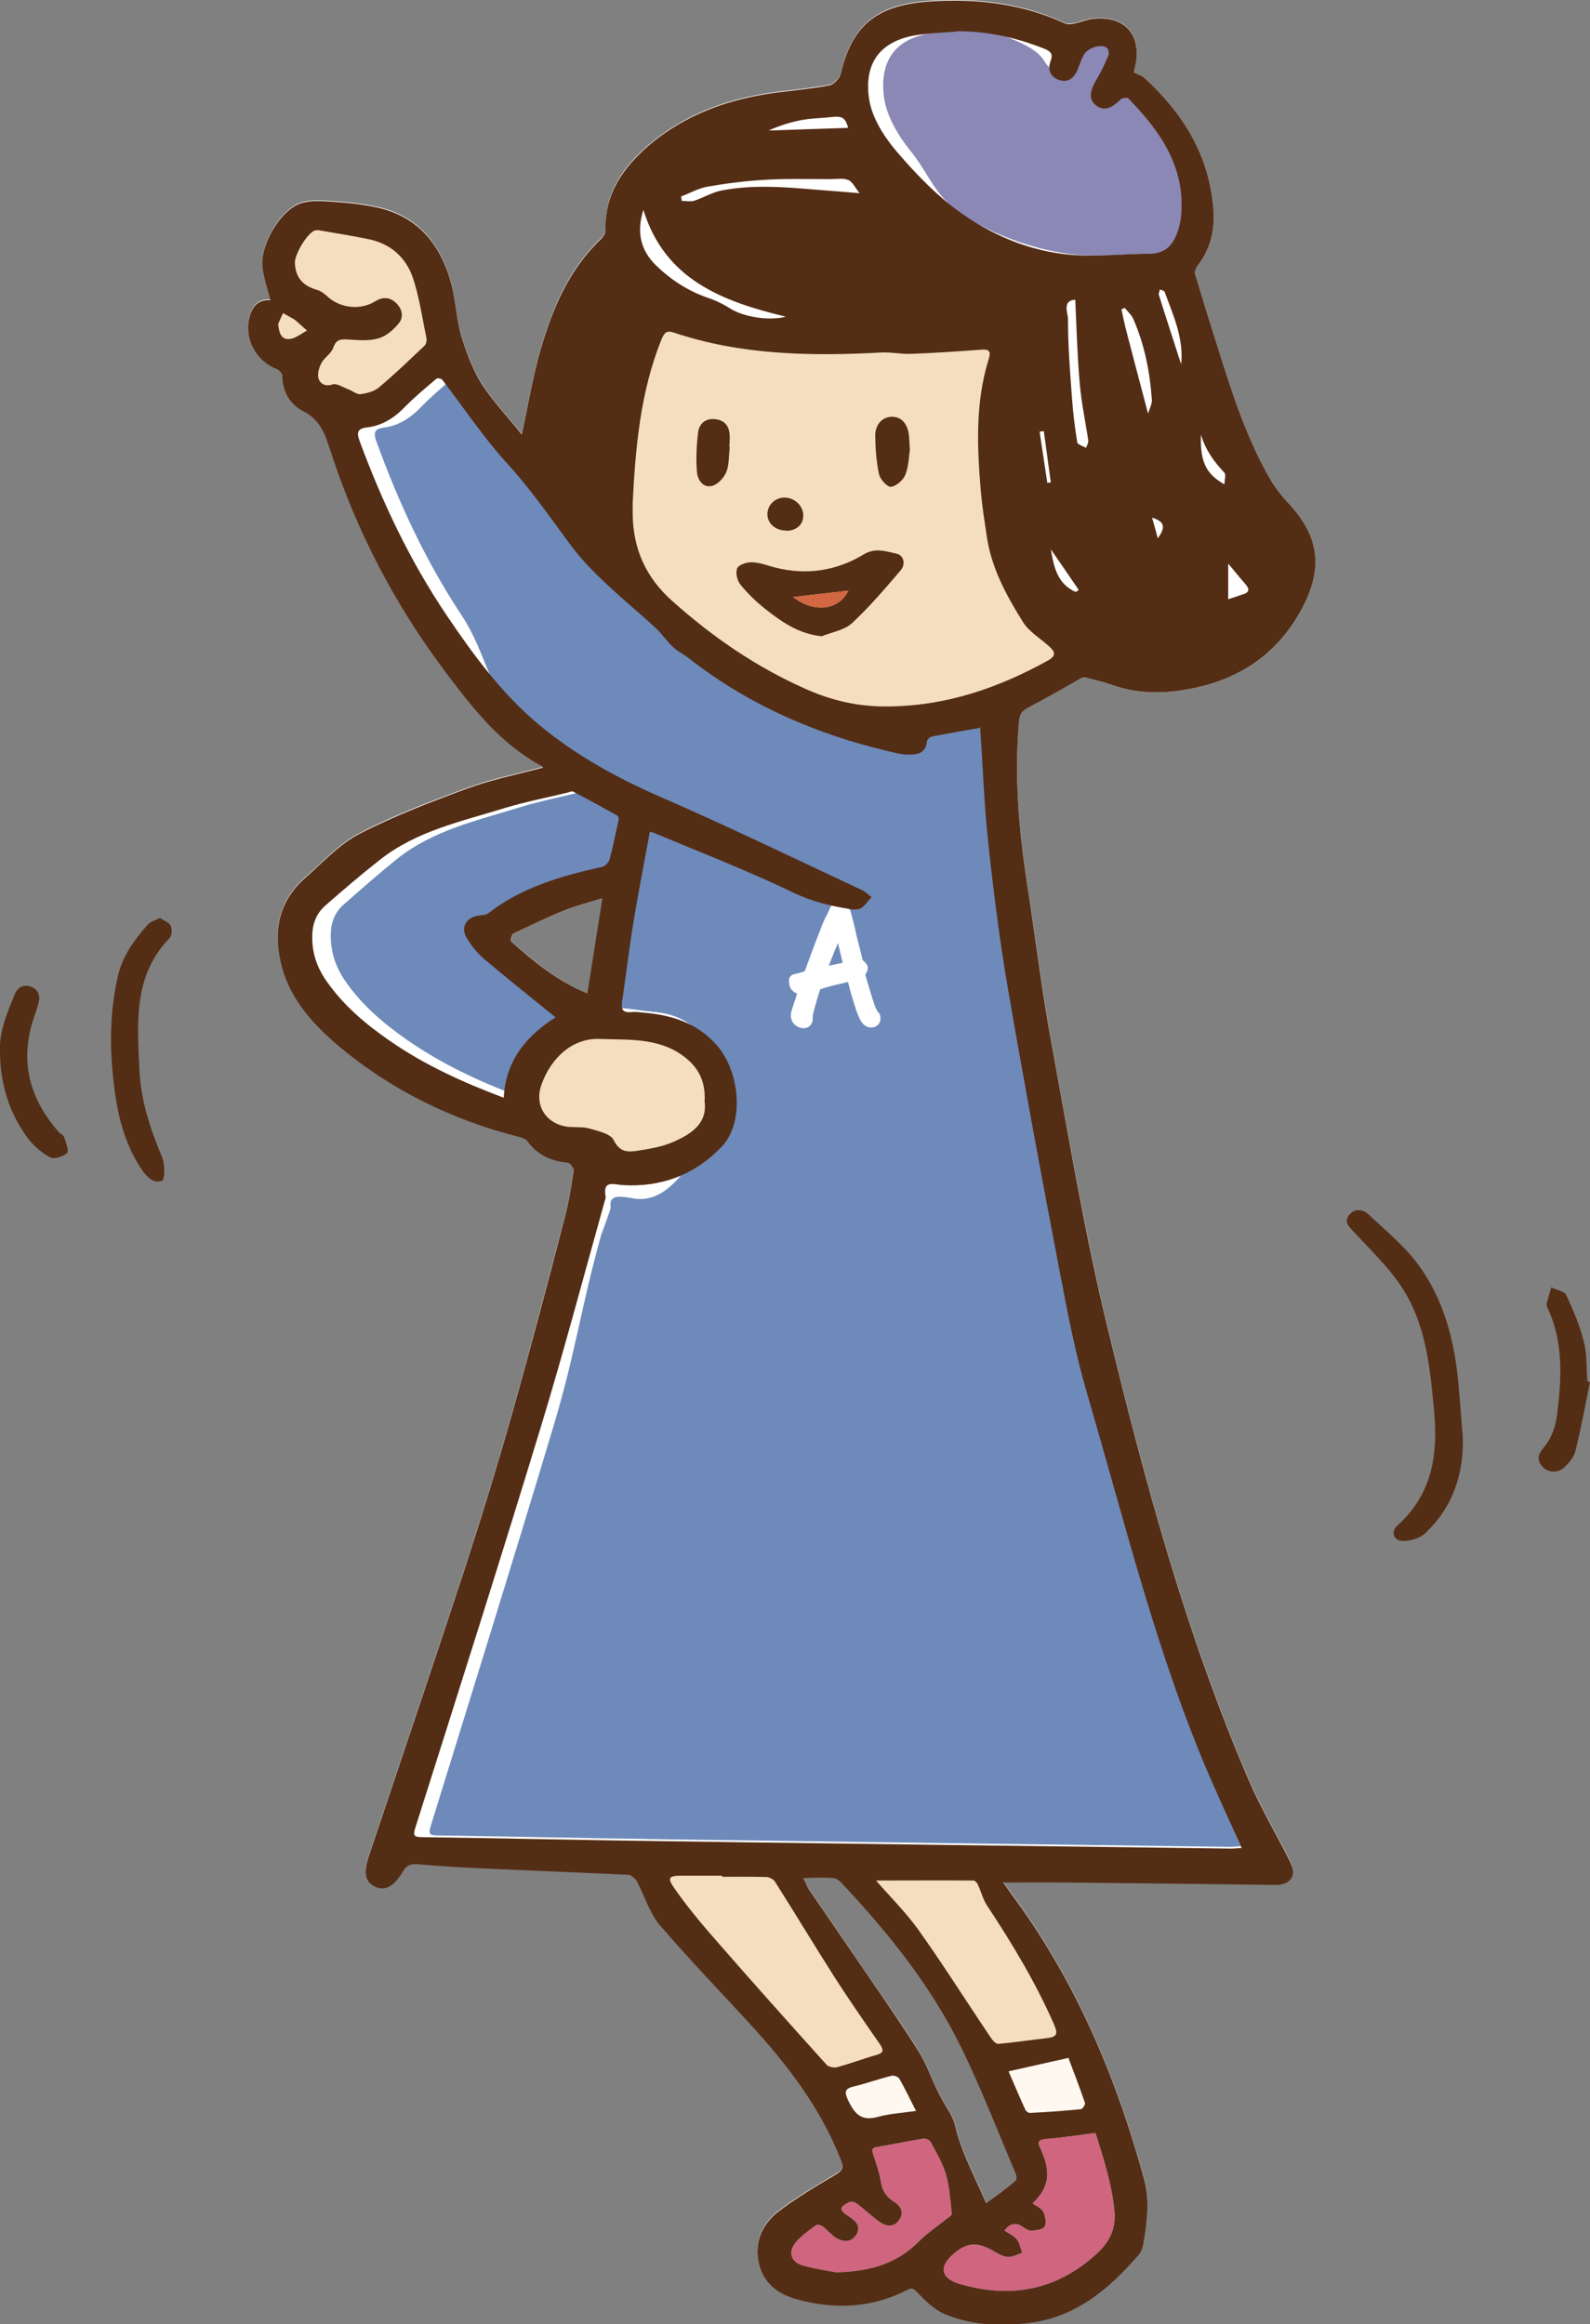 <?xml version="1.0" encoding="UTF-8"?>
<svg id="_レイヤー_2" data-name="レイヤー 2" xmlns="http://www.w3.org/2000/svg" viewBox="0 0 72.25 105.61">
  <rect x="0" y="0" width="72.25" height="105.61" fill="#808080" stroke="none"/>
  <defs>
    <style>
      .cls-1 {
        fill: #6d8aba;
      }

      .cls-2 {
        fill: #542d15;
      }

      .cls-3 {
        fill: #d26741;
      }

      .cls-4 {
        fill: #fff8f1;
      }

      .cls-5 {
        fill: #fff;
      }

      .cls-6 {
        fill: #f5debf;
      }

      .cls-7 {
        fill: #8b88b5;
      }

      .cls-8 {
        fill: #d0657f;
      }
    </style>
  </defs>
  <g id="design">
    <g>
      <path class="cls-5" d="M46.66,32.19c.82-.42,1.61-.9,2.41-1.34.08-.05.2-.08.29-.06.38.09.77.18,1.14.32,1.01.37,2.04.42,3.1.27,2.49-.35,4.42-1.52,5.6-3.8.94-1.81.73-3.26-.68-4.74-.28-.3-.54-.62-.75-.98-1.1-1.84-1.74-3.87-2.38-5.9-.37-1.17-.74-2.35-1.09-3.53-.03-.1.04-.26.12-.36.58-.74.78-1.6.72-2.51-.17-2.47-1.38-4.42-3.17-6.05-.11-.1-.26-.13-.45-.22,0-.03.03-.14.05-.24.35-1.47-.44-2.38-1.95-2.21-.25.03-.49.14-.73.19-.16.03-.35.08-.48.02C46.39.11,44.27-.12,42.08.05c-2.26.18-3.38,1.11-3.88,3.28-.05.21-.31.48-.52.52-.78.15-1.57.22-2.36.32-2.13.28-4.1.95-5.78,2.36-1.21,1.02-2.06,2.2-2.03,3.87,0,.14-.08.31-.18.41-1.46,1.37-2.21,3.13-2.75,4.99-.37,1.27-.58,2.59-.87,3.91-.62-.76-1.32-1.49-1.84-2.33-.42-.67-.7-1.46-.93-2.23-.22-.72-.23-1.51-.42-2.24-.48-1.82-1.53-3.14-3.46-3.53-.62-.13-1.26-.2-1.89-.24-.49-.03-1.02-.08-1.48.06-.94.29-1.91,1.96-1.76,2.94.08.49.23.96.36,1.47-.56-.04-.83.28-.96.79-.24.96.31,1.98,1.25,2.34.11.04.24.2.24.3.02.72.35,1.3.95,1.61.77.4.99,1.03,1.24,1.79,1.17,3.63,2.91,6.97,5.2,10.02,1.25,1.67,2.53,3.32,4.43,4.33.02.01.02.06.02.06-1.14.31-2.32.54-3.43.95-1.66.61-3.33,1.24-4.9,2.06-.91.47-1.64,1.29-2.44,1.98-1.26,1.1-1.51,2.5-1.09,4.04.41,1.53,1.44,2.65,2.6,3.63,2.4,2.01,5.15,3.36,8.19,4.12.13.03.29.09.37.19.46.63,1.08.91,1.83.98.11.01.29.24.28.35-.11.74-.23,1.47-.42,2.19-.78,2.96-1.55,5.92-2.38,8.86-.67,2.36-1.39,4.71-2.15,7.04-1.42,4.34-2.89,8.67-4.34,13-.27.79-.2,1.21.23,1.44.46.24.87.05,1.31-.69.17-.29.37-.33.66-.31.86.07,1.71.13,2.57.17,2.34.11,4.67.19,7.01.31.13,0,.31.16.38.3.35.65.55,1.42,1.02,1.96,1.29,1.53,2.69,2.97,4.05,4.44,1.72,1.87,3.27,3.86,4.2,6.26.11.29.11.46-.2.64-.89.53-1.78,1.05-2.6,1.67-.72.54-1.12,1.32-.95,2.26.18.98.85,1.51,1.79,1.77,1.71.46,3.37.38,4.96-.43.23-.12.3-.08.48.11.36.38.77.78,1.24.98,1.18.5,2.43.55,3.7.42,2.2-.23,3.74-1.53,5.11-3.11.11-.12.18-.3.21-.47.17-1,.31-2,.03-3.01-1.28-4.68-3.16-9.08-6.08-13-.1-.13-.19-.27-.31-.44,1,0,1.93,0,2.86,0,3.16.03,6.32.07,9.49.11.69,0,1-.42.7-1.02-.62-1.25-1.34-2.45-1.89-3.73-2.85-6.63-4.73-13.58-6.42-20.57-1.01-4.19-1.73-8.45-2.51-12.7-.46-2.53-.78-5.08-1.17-7.63-.37-2.41-.56-4.83-.34-7.27.02-.26.09-.41.35-.54ZM26.69,45.13c-1.33-.54-2.41-1.43-3.45-2.35-.04-.04.02-.32.1-.36.75-.37,1.51-.73,2.29-1.04.55-.22,1.14-.37,1.75-.56-.23,1.46-.45,2.86-.68,4.31ZM46.16,98.76c.04.1.05.29,0,.33-.44.35-.9.68-1.34,1.02-.5-1.19-1.11-2.29-1.39-3.46-.12-.51-.37-.82-.59-1.21-.4-.7-.64-1.49-1.06-2.18-.68-1.13-1.45-2.2-2.19-3.29-.94-1.38-1.89-2.75-2.83-4.13-.09-.13-.14-.28-.24-.5.52,0,.95-.01,1.37,0,.11,0,.24.08.32.17,2.15,2.27,4.11,4.7,5.49,7.53.91,1.86,1.66,3.81,2.47,5.72Z"/>
      <g id="Edojcs">
        <path class="cls-1" d="M44.78,33.05c-.65.12-2.09-.09-2.85.06-.08.02-.2.13-.21.21-.05.54-.43.62-.84.61-.26,0-.52-.07-.78-.13-3.29-.78-5.65-1.78-8.33-3.91-.23-.18-.5-.31-.71-.51-.28-.27-.5-.61-.78-.88-1.33-1.24-2.78-2.35-3.87-3.86-.89-1.23-1.75-2.48-2.77-3.62-1.04-1.16-1.9-2.5-2.85-3.75-.04-.06-.22-.09-.26-.05-.47.41-.96.82-1.39,1.27-.48.5-1.02.85-1.69.94-.45.05-.48.24-.35.62,1.01,2.78,2.24,5.44,3.87,7.9,1.2,1.81,1.24,3.66,2.9,5.08,1.64,1.39,4.24,2.64,6.19,3.51,3.02,1.34,5.67,2.51,8.66,3.93.15.07.27.21.41.31-.15.17-.27.38-.46.5-.13.08.43.04.26.01-.87-.14-1.69-.34-2.51-.74-2.03-1-4.14-1.82-6.21-2.72-.08-.03-1.3-.66-1.33-.66-.25,1.37-.27,2.84-.49,4.19-.19,1.2-.52,2.74-.69,3.95-.05.32,0,.53.39.49.17-.02,1.42.17,1.59.18,1.26.1,1.88.6,2.76,1.61,1.06,1.22,1.34,2.32.33,3.4-1.18,1.27-2.07,3.6-3.8,3.49-.42-.03-1.36-.37-1.22.39.01.06-.42,1.21-.44,1.27-.95,3.43-1.14,5.26-2.16,8.67-1.82,6.07-3.71,12.12-5.58,18.17-.12.39-.02.41.31.42,3.52.05,7.05.13,10.57.18,8.49.12,16.97.23,25.46.34.15,0,.3-.02.47-.03-.47-1.07-.93-2.09-1.37-3.12-2.4-5.65-3.81-11.62-5.51-17.49-.52-1.8-.87-3.66-1.22-5.51-.8-4.26-1.58-8.53-2.3-12.81-.37-2.2-.64-4.42-.88-6.65-.18-1.74-.24-3.5-.36-5.24ZM25.87,46.19c-1.07-.88-2.15-1.76-3.2-2.67-.31-.26-.57-.61-.77-.97-.25-.46,0-.89.51-.98.16-.03.36-.02.48-.12,1.49-1.18,3.25-1.69,5.05-2.09.13-.03.3-.2.33-.34.16-.59.28-1.2.4-1.8.01-.06-.01-.16-.05-.19-.65-.37-1.31-.74-1.97-1.09-.06-.03-.18.03-.26.05-.92.23-1.85.41-2.76.69-1.93.6-3.95,1.04-5.59,2.35-.83.67-1.63,1.37-2.43,2.08-.38.33-.56.77-.58,1.3-.02.8.2,1.49.64,2.14.75,1.1,1.74,1.94,2.81,2.69,1.56,1.09,3.27,1.89,5.07,2.57.09-1.74,1.07-2.84,2.3-3.65Z"/>
      </g>
      <path class="cls-6" d="M32.02,50.01c.04-.94-.33-1.57-1.02-2.06-1.13-.81-2.5-.69-3.74-.74-1.22-.05-2.2.82-2.65,2.06-.33.89.13,1.72,1.06,1.91.35.07.74,0,1.08.09.41.12,1,.24,1.14.54.27.56.65.54,1.07.48.56-.09,1.14-.18,1.65-.41.82-.36,1.56-.85,1.4-1.87Z"/>
      <path class="cls-6" d="M13.4,11.93c.02.67.35,1.05,1,1.24.19.05.36.19.51.33.58.51,1.49.6,2.14.19.32-.2.64-.2.92.05.29.26.4.64.16.94-.23.29-.57.59-.91.69-.42.13-.91.09-1.36.06-.34-.02-.58-.04-.72.38-.09.26-.41.44-.54.7-.11.21-.19.5-.12.71.07.2.29.36.62.25.2-.07.49.13.73.22.19.07.38.24.55.22.29-.04.62-.12.83-.3.72-.6,1.39-1.25,2.07-1.89.08-.07.12-.24.1-.34-.19-.91-.32-1.85-.61-2.73-.32-.96-1.03-1.59-2.06-1.79-.74-.15-1.49-.27-2.24-.4-.06,0-.13,0-.18.02-.34.14-.9,1.07-.89,1.46Z"/>
      <path class="cls-6" d="M12.64,14.72c.04.41.14.74.55.68.27-.04.51-.25.76-.38-.18-.16-.35-.31-.53-.47-.05-.04-.1-.07-.16-.1-.13-.07-.27-.15-.4-.22-.08.18-.17.37-.22.49Z"/>
      <path class="cls-7" d="M43.98,1.36c-.53.05-1.06.07-1.58.14-1.81.23-2.44,1.37-2.23,2.93.12.85.64,1.73,1.19,2.41.85,1.05,1.07,1.95,2.14,2.74,1.53,1.13,4,1.97,5.91,2.03.96.03,1.93-.08,2.9-.08.57,0,.93-.28,1.13-.78.14-.34.23-.73.25-1.11.13-2.17-1.04-4.01-2.38-5.46-.05-.05-.26-.02-.33.04-.4.44-.66.79-.97.54-.33-.27-.31-.65.01-1.19.2-.35.36-.73.51-1.11.04-.09,0-.3-.08-.35-.26-.18-1.02-.23-1.17.09-.1.21-.32.94-.76.95-1.6.05-.33-.46-2.45-1.34-1.21-.5-.79-.45-2.1-.44Z"/>
      <path class="cls-6" d="M28.75,22.83c0,.18,0,.35,0,.53.02,1.57.58,2.86,1.79,3.94,1.83,1.64,3.81,3,6.06,4,1.19.53,2.37.81,3.7.8,2.65-.01,5.02-.82,7.29-2.07.44-.24.35-.42.06-.68-.39-.35-.88-.64-1.15-1.06-.76-1.21-1.45-2.47-1.66-3.91-.1-.68-.21-1.35-.27-2.03-.17-2.02-.26-4.04.35-6.01.12-.38.04-.48-.34-.45-1.06.08-2.12.15-3.18.19-.46.02-.92-.09-1.38-.06-3.17.17-6.32.12-9.38-.9-.35-.12-.45-.01-.58.3-.96,2.38-1.18,4.89-1.31,7.42Z"/>
      <path class="cls-6" d="M32.81,85.28v-.05c-.6,0-1.21,0-1.81,0-.61,0-.7.08-.35.58.55.79,1.17,1.54,1.81,2.27,1.68,1.93,3.39,3.84,5.1,5.74.09.1.34.15.48.11.6-.16,1.17-.38,1.77-.55.36-.1.35-.23.16-.51-.69-.99-1.38-1.99-2.03-3-.92-1.44-1.8-2.91-2.72-4.36-.07-.12-.27-.22-.41-.22-.67-.02-1.34-.01-2-.01Z"/>
      <path class="cls-6" d="M39.8,85.44c.64.74,1.35,1.44,1.92,2.23,1.14,1.6,2.19,3.27,3.29,4.9.08.13.24.31.35.3.74-.06,1.48-.18,2.21-.26.42-.05.53-.16.33-.61-.84-1.92-1.91-3.69-3.06-5.43-.18-.28-.26-.63-.41-.94-.03-.08-.13-.18-.19-.18-1.47-.01-2.95,0-4.45,0Z"/>
      <path class="cls-8" d="M45.65,101.36c.21.14.43.24.56.4.13.16.16.4.24.61-.23.07-.46.21-.68.18-.24-.02-.47-.18-.69-.3-.7-.39-1.16-.35-1.77.18-.65.57-.56,1.09.27,1.34,2.32.69,4.42.31,6.24-1.35.58-.53.9-1.12.82-1.96-.13-1.29-.53-2.48-.86-3.54-.8.1-1.51.22-2.22.27-.38.03-.44.13-.28.44.04.07.06.15.09.22.39.93.26,1.6-.45,2.27.16.12.4.21.48.37.1.2.16.51.07.68-.07.14-.39.18-.61.19-.12.01-.27-.1-.38-.17-.32-.22-.58-.17-.83.16Z"/>
      <path class="cls-8" d="M38.02,103.25c1.6-.04,2.75-.43,3.7-1.37.4-.4.87-.72,1.31-1.07.08-.06.22-.15.22-.21-.07-.61-.1-1.23-.27-1.81-.15-.51-.44-.98-.69-1.46-.05-.09-.23-.17-.34-.15-.69.11-1.37.26-2.06.37-.23.04-.3.08-.22.32.14.42.29.84.36,1.28.06.39.23.66.56.87.31.19.52.48.28.84-.25.37-.61.31-.92.09-.36-.26-.68-.57-1.04-.84-.08-.06-.25-.09-.34-.04-.45.24-.45.35.04.67.33.21.52.46.29.82-.22.34-.58.32-.89.14-.23-.14-.4-.36-.61-.52-.08-.06-.25-.12-.3-.08-.33.24-.68.48-.94.79-.37.45-.22.91.35,1.06.59.16,1.21.25,1.53.31Z"/>
      <path class="cls-4" d="M45.83,94.12c.24.56.49,1.15.76,1.74.03.07.14.15.2.15.78-.04,1.55-.09,2.32-.17.08,0,.22-.22.19-.29-.25-.72-.52-1.43-.75-2.04-.94.21-1.82.41-2.72.61Z"/>
      <path class="cls-4" d="M41.62,95.91c-.28-.55-.5-1.01-.75-1.45-.05-.09-.25-.17-.35-.14-.57.14-1.12.34-1.69.48-.43.1-.49.22-.28.66.3.62.61.93,1.34.73.54-.15,1.11-.18,1.73-.27Z"/>
      <path class="cls-5" d="M39.91,46.02c-.05-.1-.09-.17-.12-.22,0-.01-.04-.08-.14-.41-.08-.26-.16-.51-.23-.75-.05-.17-.08-.28-.1-.36.17-.23.12-.39.04-.49-.04-.05-.09-.1-.16-.16-.03-.14-.08-.32-.13-.53-.07-.26-.15-.58-.23-.96-.04-.18-.09-.36-.14-.54-.03-.16-.07-.26-.13-.33-.06-.07-.14-.13-.29-.2-.19-.07-.33-.05-.45.03-.04.03-.07.07-.09.11-.09.21-.17.37-.24.5-.07.14-.2.46-.4.99-.18.47-.36.95-.53,1.43-.16.06-.33.1-.5.14-.12.03-.21.14-.22.26,0,.15.02.28.08.39,0,.01.02.03.03.04.09.11.18.16.26.19,0,0,0,0,0,0-.05.16-.1.32-.16.49-.07.2-.11.34-.12.43-.03.28.11.51.37.61.07.03.15.04.21.04.06,0,.11-.01.16-.03.14-.06.23-.18.25-.34,0-.02,0-.04,0-.06,0-.08,0-.15.02-.22.02-.1.06-.24.11-.42.04-.15.11-.38.21-.7.13-.04.28-.09.47-.14l.79-.19c.02.07.05.17.08.3.09.34.18.63.26.87.08.25.16.45.25.61.14.23.37.34.6.27.01,0,.03,0,.04-.01.16-.07.26-.22.25-.39,0-.1-.03-.19-.08-.27ZM38.29,43.75c-.09.02-.24.05-.43.09-.07.01-.13.03-.2.04.05-.13.11-.28.17-.43.07-.18.15-.38.25-.6.01.05.02.09.03.14.06.25.12.5.18.75Z"/>
      <g id="Edojcs-2" data-name="Edojcs">
        <g>
          <path class="cls-2" d="M51.52,3.29c.19.09.34.13.45.22,1.79,1.63,3,3.57,3.17,6.05.06.91-.14,1.77-.72,2.51-.07.1-.15.26-.12.36.35,1.18.72,2.36,1.09,3.53.64,2.03,1.29,4.06,2.38,5.9.21.35.47.68.75.98,1.41,1.48,1.62,2.93.68,4.74-1.18,2.27-3.11,3.45-5.6,3.8-1.05.15-2.09.1-3.1-.27-.37-.13-.75-.22-1.14-.32-.09-.02-.21,0-.29.06-.8.45-1.6.92-2.41,1.34-.25.13-.32.28-.35.54-.22,2.44-.03,4.86.34,7.27.39,2.54.7,5.1,1.17,7.63.78,4.24,1.49,8.51,2.51,12.7,1.69,6.99,3.57,13.94,6.42,20.57.55,1.28,1.27,2.48,1.89,3.73.3.6,0,1.03-.7,1.02-3.16-.04-6.32-.08-9.49-.11-.93-.01-1.86,0-2.86,0,.12.16.21.3.31.44,2.92,3.91,4.8,8.32,6.08,13,.28,1.01.14,2.01-.03,3.01-.03.16-.1.34-.21.47-1.37,1.58-2.91,2.88-5.11,3.11-1.27.13-2.52.08-3.7-.42-.47-.2-.88-.6-1.24-.98-.18-.19-.25-.23-.48-.11-1.59.81-3.25.89-4.96.43-.94-.25-1.61-.78-1.79-1.77-.17-.94.23-1.72.95-2.26.82-.62,1.72-1.15,2.6-1.67.31-.19.32-.35.2-.64-.93-2.4-2.48-4.39-4.2-6.26-1.36-1.48-2.75-2.92-4.05-4.44-.46-.55-.67-1.31-1.02-1.96-.07-.13-.25-.29-.38-.3-2.34-.11-4.67-.2-7.01-.31-.86-.04-1.71-.1-2.57-.17-.29-.02-.49.02-.66.31-.44.74-.85.93-1.31.69-.44-.23-.5-.65-.23-1.44,1.45-4.33,2.92-8.66,4.34-13,.76-2.33,1.48-4.68,2.15-7.04.83-2.94,1.61-5.9,2.38-8.86.19-.72.31-1.46.42-2.19.02-.1-.17-.34-.28-.35-.75-.07-1.37-.35-1.83-.98-.07-.1-.24-.16-.37-.19-3.04-.77-5.79-2.11-8.19-4.12-1.16-.98-2.19-2.1-2.6-3.63-.41-1.54-.17-2.94,1.09-4.04.79-.69,1.53-1.51,2.44-1.98,1.57-.81,3.24-1.45,4.9-2.06,1.11-.41,2.28-.64,3.43-.95,0,0,0-.05-.02-.06-1.9-1.01-3.18-2.66-4.43-4.33-2.29-3.05-4.03-6.4-5.2-10.02-.25-.76-.46-1.4-1.24-1.79-.6-.31-.93-.89-.95-1.61,0-.11-.13-.26-.24-.3-.94-.36-1.49-1.38-1.25-2.34.13-.51.4-.83.96-.79-.13-.5-.29-.98-.36-1.47-.15-.98.81-2.65,1.76-2.94.46-.14.99-.09,1.48-.06.63.04,1.27.11,1.89.24,1.94.4,2.98,1.71,3.46,3.53.19.73.21,1.52.42,2.24.23.77.51,1.55.93,2.23.53.84,1.23,1.56,1.84,2.33.29-1.33.5-2.65.87-3.91.54-1.86,1.3-3.62,2.75-4.99.1-.1.19-.27.18-.41-.03-1.66.83-2.85,2.03-3.87,1.68-1.41,3.65-2.08,5.78-2.36.79-.1,1.58-.17,2.36-.32.2-.04.47-.31.52-.52.5-2.17,1.61-3.1,3.88-3.28,2.2-.17,4.31.06,6.33.99.13.06.33.02.48-.02.25-.05.49-.16.73-.19,1.5-.18,2.3.73,1.95,2.21-.03.11-.05.21-.05.24ZM44.55,33.07c-.67.12-1.45.25-2.22.4-.08.02-.2.13-.21.21-.05.55-.44.62-.85.61-.27,0-.54-.07-.8-.13-3.35-.78-6.45-2.12-9.17-4.25-.23-.18-.51-.31-.72-.51-.29-.27-.51-.61-.8-.88-1.36-1.25-2.84-2.36-3.94-3.87-.91-1.24-1.78-2.49-2.83-3.63-1.06-1.17-1.94-2.5-2.91-3.76-.04-.06-.22-.09-.27-.05-.48.41-.98.82-1.42,1.27-.48.5-1.04.86-1.72.94-.46.05-.49.24-.35.62,1.03,2.78,2.29,5.45,3.95,7.91,1.22,1.81,2.51,3.57,4.2,4.98,1.67,1.39,3.54,2.42,5.54,3.29,3.08,1.34,6.11,2.81,9.15,4.23.15.07.28.21.42.31-.15.17-.28.38-.46.5-.13.08-.34.08-.51.05-.88-.14-1.72-.34-2.56-.74-2.07-1-4.22-1.83-6.34-2.72-.08-.03-.17-.05-.2-.06-.25,1.38-.52,2.73-.74,4.08-.2,1.21-.34,2.42-.52,3.63-.05.32,0,.53.4.49.17-.02.35,0,.52.02,1.29.1,2.46.45,3.36,1.46,1.09,1.22,1.28,3.55.25,4.63-1.21,1.27-2.74,1.86-4.51,1.75-.42-.03-.91-.24-.77.53.01.06-.02.12-.04.19-.96,3.43-1.87,6.88-2.91,10.29-1.85,6.08-3.78,12.14-5.7,18.2-.12.39-.02.41.32.42,3.59.05,7.19.13,10.78.18,8.66.12,17.31.23,25.97.34.15,0,.3-.02.48-.03-.48-1.07-.95-2.09-1.4-3.12-2.45-5.65-3.89-11.63-5.62-17.52-.53-1.81-.89-3.67-1.24-5.52-.82-4.27-1.61-8.54-2.35-12.83-.38-2.2-.66-4.43-.9-6.65-.19-1.75-.25-3.51-.37-5.25ZM28.75,22.83c0,.18,0,.35,0,.53.02,1.57.58,2.86,1.79,3.94,1.83,1.64,3.81,3,6.06,4,1.19.53,2.37.81,3.7.8,2.65-.01,5.02-.82,7.29-2.07.44-.24.35-.42.06-.68-.39-.35-.88-.64-1.15-1.06-.76-1.21-1.45-2.47-1.66-3.91-.1-.68-.21-1.35-.27-2.03-.17-2.02-.26-4.04.35-6.01.12-.38.04-.48-.34-.45-1.06.08-2.12.15-3.18.19-.46.02-.92-.09-1.38-.06-3.17.17-6.32.12-9.38-.9-.35-.12-.45-.01-.58.3-.96,2.38-1.18,4.89-1.31,7.42ZM43.49,1.43c-.55.05-1.11.07-1.66.14-1.9.23-2.57,1.36-2.34,2.91.12.85.67,1.72,1.25,2.4.89,1.04,1.87,2.06,2.99,2.84,1.61,1.12,3.45,1.83,5.46,1.89,1.01.03,2.03-.08,3.04-.08.6,0,.97-.28,1.19-.77.15-.34.24-.73.26-1.1.14-2.16-1-3.74-2.41-5.19-.05-.05-.28-.02-.34.04-.42.43-.78.54-1.11.29-.35-.26-.32-.64.01-1.19.21-.35.38-.72.54-1.1.04-.09,0-.3-.09-.35-.27-.18-.88.03-1.04.34-.11.21-.18.44-.27.66-.16.38-.43.62-.86.47-.39-.14-.51-.48-.37-.86.13-.34-.02-.45-.32-.57-1.27-.5-2.58-.79-3.95-.78ZM25.25,46.23c-1.09-.88-2.19-1.76-3.27-2.67-.31-.27-.58-.61-.79-.97-.26-.46,0-.89.52-.98.17-.03.37-.02.49-.12,1.52-1.18,3.32-1.69,5.16-2.1.14-.03.3-.2.34-.34.16-.59.28-1.2.41-1.8.01-.06-.01-.16-.06-.19-.66-.37-1.33-.74-2.01-1.09-.06-.03-.18.03-.27.05-.94.23-1.89.41-2.81.69-1.97.61-4.03,1.04-5.7,2.36-.85.67-1.67,1.37-2.48,2.08-.38.34-.57.77-.59,1.31-.03.8.2,1.49.66,2.14.77,1.1,1.77,1.94,2.87,2.7,1.59,1.1,3.33,1.89,5.17,2.58.09-1.74,1.09-2.85,2.35-3.65ZM32.81,85.28v-.05c-.6,0-1.21,0-1.81,0-.61,0-.7.08-.35.58.55.79,1.17,1.54,1.81,2.27,1.68,1.93,3.39,3.84,5.1,5.74.09.1.34.15.48.11.6-.16,1.17-.38,1.77-.55.36-.1.35-.23.16-.51-.69-.99-1.38-1.99-2.03-3-.92-1.44-1.8-2.91-2.72-4.36-.07-.12-.27-.22-.41-.22-.67-.02-1.34-.01-2-.01ZM36.51,85.34c.11.22.16.37.24.5.94,1.38,1.89,2.75,2.83,4.13.74,1.09,1.5,2.17,2.19,3.29.42.69.66,1.48,1.06,2.18.22.4.47.7.59,1.21.28,1.18.89,2.28,1.39,3.46.45-.33.91-.66,1.34-1.02.06-.05.04-.24,0-.33-.81-1.91-1.56-3.86-2.47-5.72-1.38-2.82-3.34-5.25-5.49-7.53-.08-.08-.21-.16-.32-.17-.43-.02-.86,0-1.37,0ZM32.02,50.01c.04-.94-.33-1.57-1.02-2.06-1.13-.81-2.5-.69-3.74-.74-1.22-.05-2.2.82-2.65,2.06-.33.89.13,1.72,1.06,1.91.35.07.74,0,1.08.09.41.12,1,.24,1.14.54.27.56.65.54,1.07.48.56-.09,1.14-.18,1.65-.41.82-.36,1.56-.85,1.4-1.87ZM39.8,85.44c.64.74,1.35,1.44,1.92,2.23,1.14,1.6,2.19,3.27,3.29,4.9.08.13.24.31.35.3.74-.06,1.48-.18,2.21-.26.42-.05.53-.16.33-.61-.84-1.92-1.91-3.69-3.06-5.43-.18-.28-.26-.63-.41-.94-.03-.08-.13-.18-.19-.18-1.47-.01-2.95,0-4.45,0ZM45.65,101.36c.21.14.43.24.56.4.13.16.16.4.24.61-.23.07-.46.21-.68.18-.24-.02-.47-.18-.69-.3-.7-.39-1.16-.35-1.77.18-.65.57-.56,1.09.27,1.34,2.32.69,4.42.31,6.24-1.35.58-.53.9-1.12.82-1.96-.13-1.29-.53-2.48-.86-3.54-.8.1-1.51.22-2.22.27-.38.03-.44.13-.28.44.04.07.06.15.09.22.39.93.26,1.6-.45,2.27.16.12.4.21.48.37.1.2.16.51.07.68-.07.14-.39.18-.61.19-.12.01-.27-.1-.38-.17-.32-.22-.58-.17-.83.16ZM13.4,11.93c.02.67.35,1.05,1,1.24.19.05.36.19.51.33.58.51,1.49.6,2.14.19.32-.2.64-.2.92.05.29.26.4.64.16.94-.23.29-.57.59-.91.69-.42.13-.91.09-1.36.06-.34-.02-.58-.04-.72.38-.09.26-.41.44-.54.7-.11.21-.19.5-.12.71.07.2.29.36.62.25.2-.07.49.13.73.22.19.07.38.24.55.22.29-.04.62-.12.83-.3.72-.6,1.39-1.25,2.07-1.89.08-.07.12-.24.1-.34-.19-.91-.32-1.85-.61-2.73-.32-.96-1.03-1.59-2.06-1.79-.74-.15-1.49-.27-2.24-.4-.06,0-.13,0-.18.02-.34.14-.9,1.07-.89,1.46ZM38.02,103.25c1.6-.04,2.75-.43,3.7-1.37.4-.4.87-.72,1.31-1.07.08-.06.22-.15.22-.21-.07-.61-.1-1.23-.27-1.81-.15-.51-.44-.98-.69-1.46-.05-.09-.23-.17-.34-.15-.69.11-1.37.26-2.06.37-.23.04-.3.08-.22.32.14.42.29.84.36,1.28.06.39.23.66.56.87.31.19.52.48.28.84-.25.37-.61.31-.92.09-.36-.26-.68-.57-1.04-.84-.08-.06-.25-.09-.34-.04-.45.24-.45.35.04.67.33.21.52.46.29.82-.22.34-.58.32-.89.14-.23-.14-.4-.36-.61-.52-.08-.06-.25-.12-.3-.08-.33.24-.68.48-.94.79-.37.45-.22.91.35,1.06.59.16,1.21.25,1.53.31ZM26.69,45.13c.23-1.45.45-2.85.68-4.31-.61.19-1.2.34-1.75.56-.78.31-1.53.68-2.29,1.04-.08.04-.14.32-.1.36,1.04.93,2.12,1.81,3.45,2.35ZM45.83,94.12c.24.56.49,1.15.76,1.74.03.07.14.15.2.15.78-.04,1.55-.09,2.32-.17.08,0,.22-.22.19-.29-.25-.72-.52-1.43-.75-2.04-.94.21-1.82.41-2.72.61ZM30.95,8.92c.01.07.02.14.03.21.18,0,.38.04.54,0,.44-.14.85-.4,1.3-.48,1.42-.27,2.85-.15,4.27-.03.64.05,1.28.1,1.97.16-.19-.23-.31-.51-.51-.6-.24-.1-.55-.04-.83-.04-.98,0-1.97-.03-2.95.03-.87.05-1.75.16-2.61.31-.42.07-.81.3-1.22.45ZM51.11,13.99c-.05.02-.1.05-.15.07.06.29.12.57.19.86.33,1.28.67,2.55,1.02,3.88.06-.23.19-.45.17-.65-.09-1.26-.33-2.48-.84-3.65-.08-.19-.26-.34-.39-.51ZM41.62,95.91c-.28-.55-.5-1.01-.75-1.45-.05-.09-.25-.17-.35-.14-.57.14-1.12.34-1.69.48-.43.1-.49.22-.28.66.3.62.61.93,1.34.73.54-.15,1.11-.18,1.73-.27ZM29.24,9.52c-.32,1-.15,1.83.56,2.53.68.66,1.46,1.17,2.36,1.48.36.12.71.29,1.02.49.57.36,1.71.58,2.53.37-2.92-.7-5.51-1.7-6.48-4.87ZM38.54,5.81c-.13-.46-.26-.55-.76-.49-.35.04-.71.05-1.06.09-.64.08-1.25.28-1.8.52,1.19-.04,2.41-.08,3.63-.12ZM48.86,13.62c-.61.03-.33.61-.33.89,0,1.19.09,2.37.18,3.56.05.68.13,1.36.24,2.03.02.1.26.17.4.25.04-.11.12-.23.1-.34-.13-.88-.32-1.75-.39-2.63-.11-1.24-.14-2.49-.2-3.77ZM54.57,19.75c-.04,1.22.22,1.78,1.07,2.26,0-.2.08-.45-.01-.54-.48-.5-.86-1.05-1.06-1.72ZM12.64,14.72c.04.41.14.74.55.68.27-.04.51-.25.76-.38-.18-.16-.35-.31-.53-.47-.05-.04-.1-.07-.16-.1-.13-.07-.27-.15-.4-.22-.08.18-.17.37-.22.49ZM53.67,16.58c.13-1.19-.35-2.24-.75-3.32-.02-.06-.14-.07-.21-.11-.02.08-.07.18-.05.25.33,1.06.68,2.12,1.02,3.18ZM55.81,25.6v1.63c.22-.07.44-.15.66-.22.31-.09.32-.24.12-.47-.25-.28-.48-.58-.79-.94ZM47.75,24.96c.13.79.3,1.58,1.13,1.94.05-.03.09-.06.14-.09-.42-.62-.85-1.24-1.27-1.85ZM47.43,19.59c-.06,0-.13.02-.19.03.12.77.23,1.55.35,2.32.05,0,.11-.02.16-.02-.11-.78-.21-1.55-.32-2.33ZM52.61,24.46c.38-.52.3-.76-.26-.94.1.35.18.64.26.94Z"/>
          <path class="cls-2" d="M66.47,65.33c.04,1.69-.47,3.17-1.71,4.34-.24.23-.67.35-1.01.35-.42,0-.57-.42-.25-.7,1.56-1.41,1.85-3.18,1.67-5.17-.19-2-.36-4.01-1.52-5.73-.6-.89-1.39-1.64-2.12-2.43-.22-.24-.47-.45-.24-.76.25-.34.63-.29.89-.05.77.72,1.61,1.41,2.24,2.25,1.18,1.59,1.67,3.47,1.85,5.43.07.82.14,1.65.2,2.47Z"/>
          <path class="cls-2" d="M7.27,41.71c.19.13.42.21.49.36.07.15.05.45-.06.56-1.65,1.71-1.46,3.83-1.37,5.93.06,1.41.49,2.73,1.04,4.03.13.32.12,1.01,0,1.06-.43.16-.73-.21-.97-.57-.68-1.03-1-2.19-1.17-3.39-.25-1.79-.28-3.58.13-5.35.21-.91.75-1.64,1.35-2.32.12-.14.34-.2.56-.31Z"/>
          <path class="cls-2" d="M72.25,62.78c-.21,1.05-.4,2.1-.66,3.14-.07.3-.32.59-.56.8-.31.26-.81.16-1.01-.16-.23-.36-.04-.58.21-.89.3-.38.47-.93.53-1.42.2-1.63.29-3.27-.44-4.82-.03-.06-.05-.13-.04-.18.06-.25.14-.5.21-.75.24.11.6.17.68.35.32.68.62,1.39.8,2.12.15.58.11,1.2.16,1.8.04.01.08.02.12.03Z"/>
          <path class="cls-2" d="M0,47.87c-.06-1,.33-1.84.67-2.69.13-.32.4-.47.74-.34.34.13.43.41.34.74-.1.38-.26.75-.35,1.13-.45,1.8.06,3.34,1.25,4.71.08.1.24.16.27.26.08.24.22.62.13.71-.18.16-.59.3-.77.2-.39-.21-.76-.53-1.03-.89C.41,50.56.02,49.25,0,47.87Z"/>
          <path class="cls-2" d="M37.33,28.91c-1.04-.11-1.79-.64-2.52-1.21-.42-.33-.82-.71-1.16-1.13-.15-.18-.24-.55-.15-.75.07-.16.44-.28.67-.27.36.01.71.15,1.06.24,1.42.36,2.78.15,4.02-.6.53-.32,1.02-.13,1.49-.03.33.07.42.48.19.75-.71.83-1.42,1.67-2.22,2.41-.35.32-.93.41-1.4.6ZM36.04,27.13c.94.74,2.08.6,2.51-.29-.82.09-1.66.19-2.51.29Z"/>
          <path class="cls-2" d="M41.35,20.4c-.05.31-.05.77-.21,1.17-.09.24-.41.52-.65.55-.17.02-.5-.34-.55-.58-.12-.57-.16-1.16-.17-1.74,0-.5.3-.83.71-.86.42-.03.73.25.81.76.03.19.03.38.05.7Z"/>
          <path class="cls-2" d="M33.16,20.34c-.05.38-.02.78-.16,1.12-.11.26-.39.56-.65.62-.41.1-.65-.28-.68-.63-.05-.59-.02-1.2.05-1.79.05-.43.36-.67.81-.61.45.06.63.38.63.81,0,.16-.01.32-.02.47h.03Z"/>
          <path class="cls-2" d="M35.75,24.11c-.51,0-.87-.31-.88-.74,0-.41.33-.75.76-.76.47-.01.88.38.87.82,0,.41-.31.68-.76.69Z"/>
        </g>
      </g>
      <path class="cls-3" d="M36.04,27.13c.94.74,2.08.6,2.51-.29-.82.09-1.66.19-2.51.29Z"/>
    </g>
  </g>
</svg>